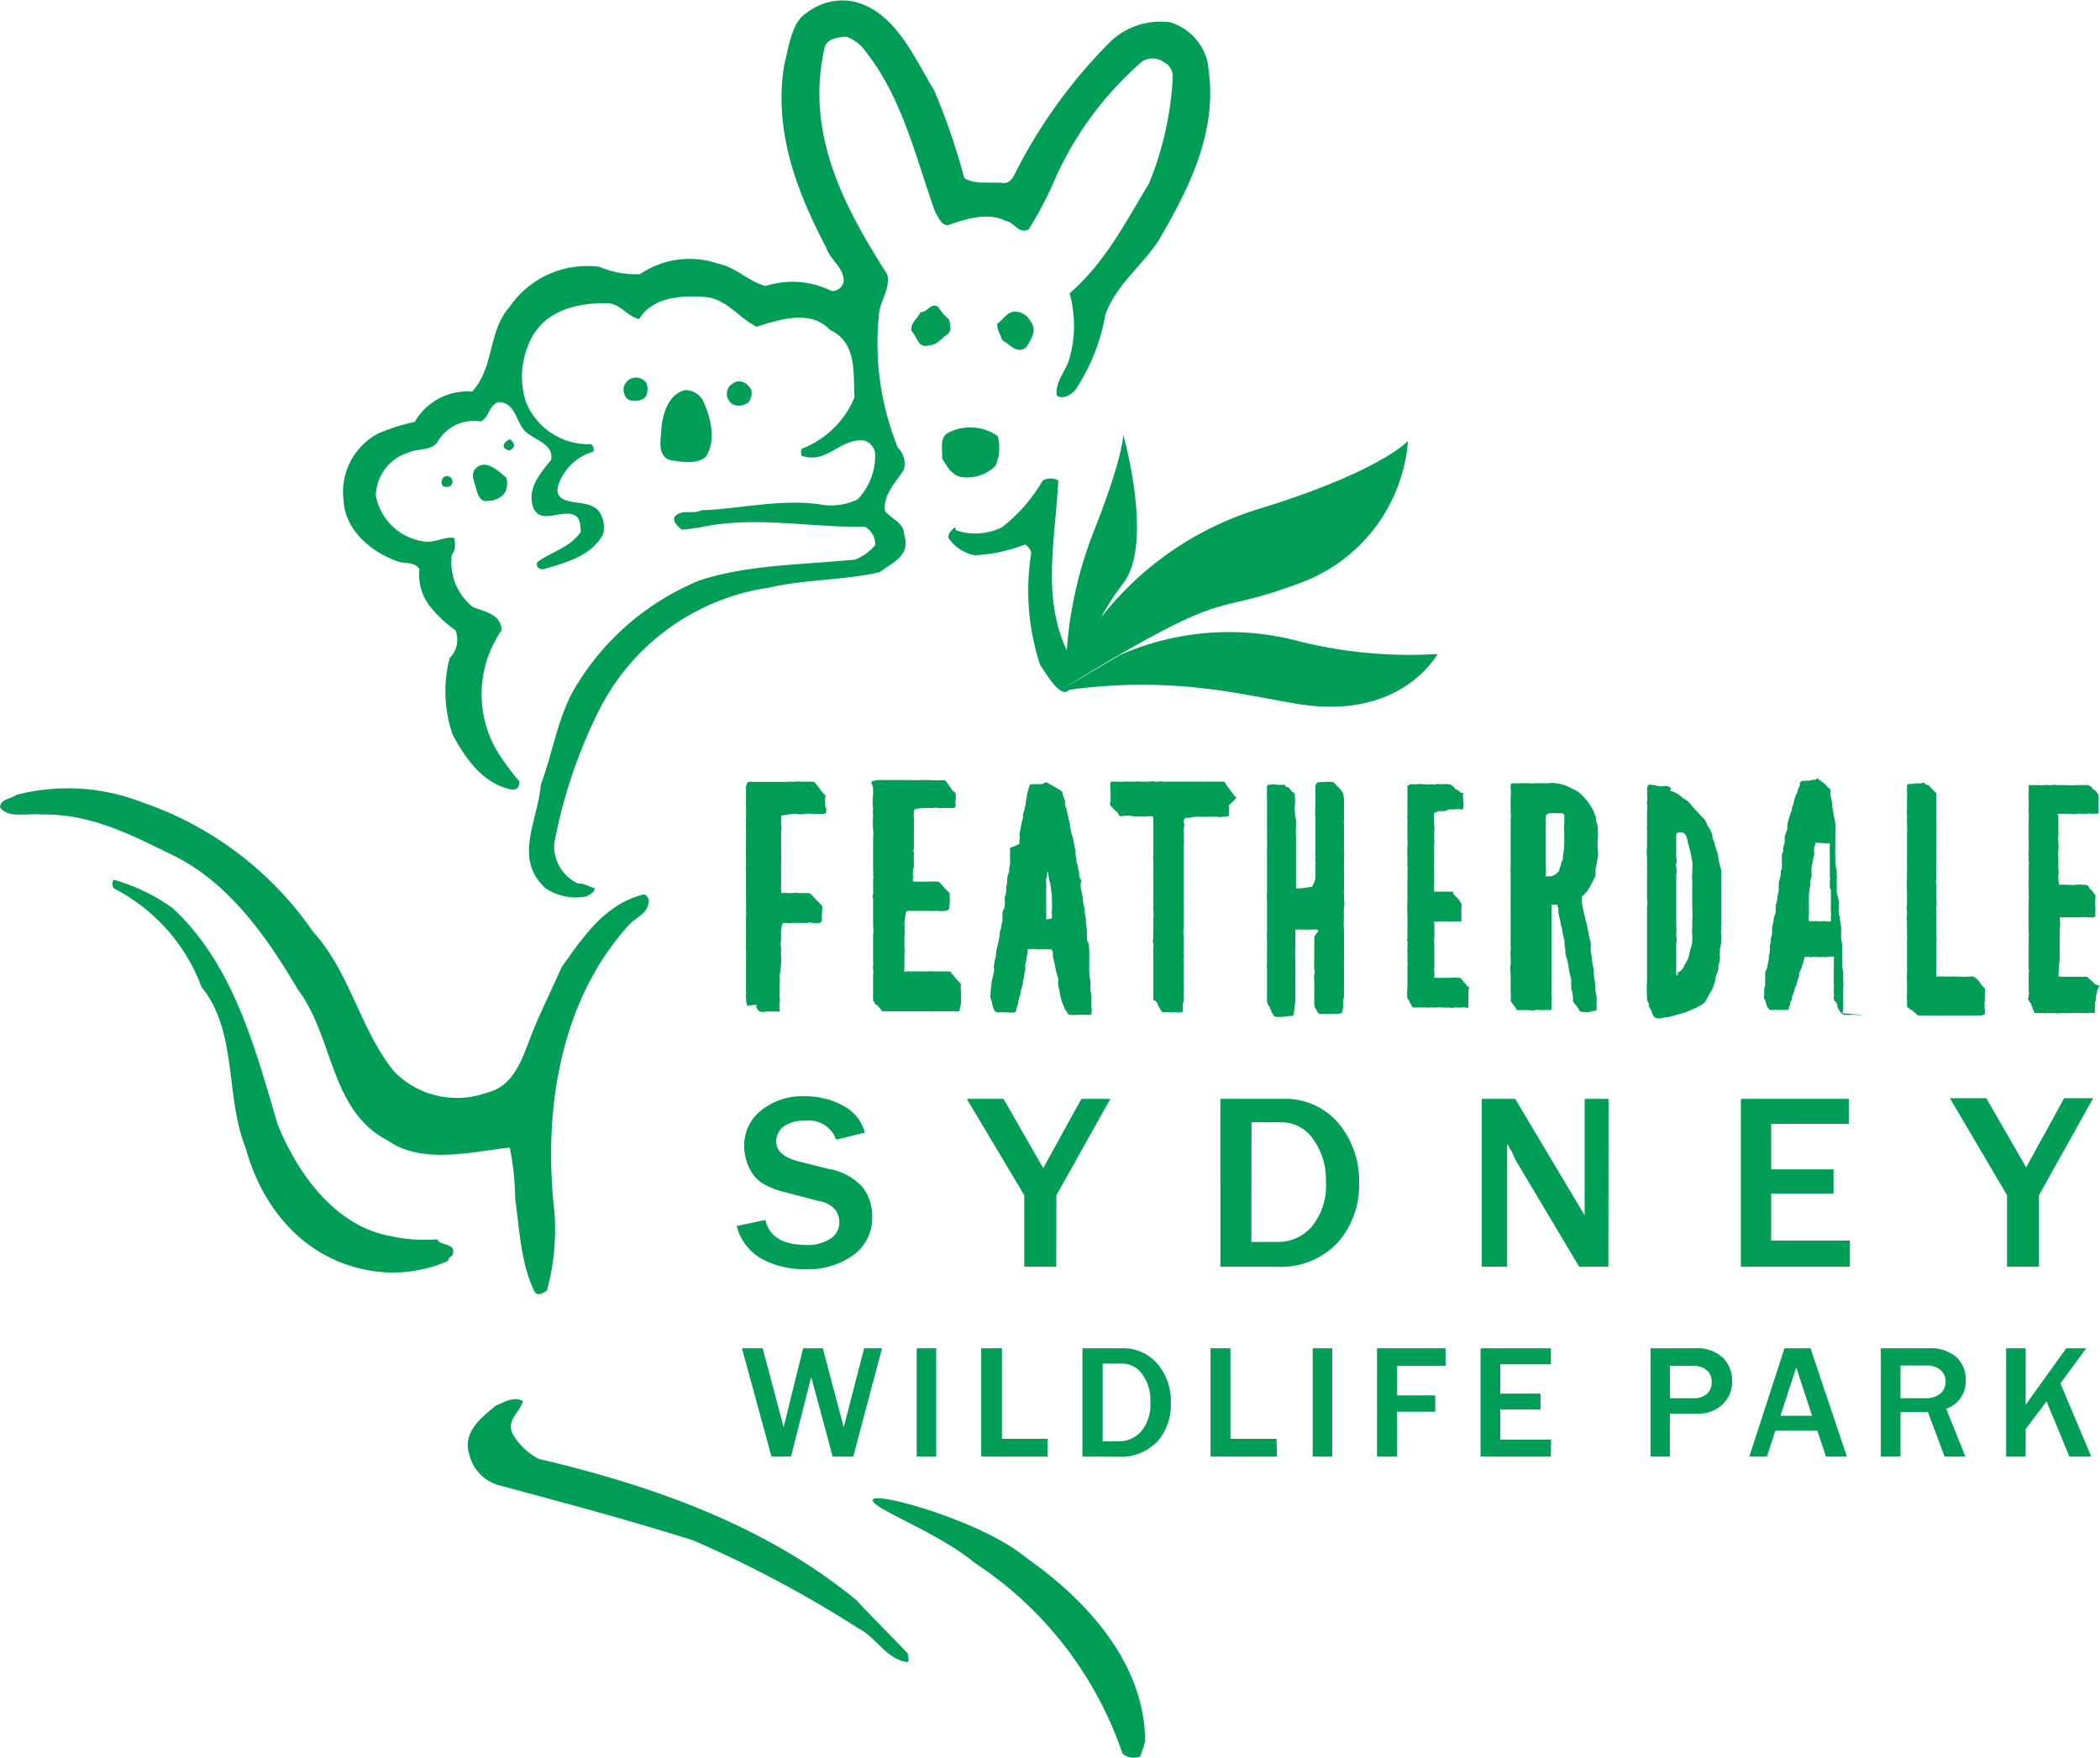 <svg id="f2ebac72-ca76-4a63-b639-7befb7621b90" data-name="Layer 1" xmlns="http://www.w3.org/2000/svg" viewBox="0 0 119.47 100"><path d="M59.08,89.13c-.68-.47-1.28-1-2-1.39-2.73-1.6-7.51-2.91-7.43-2.38s3.6,1.75,5.82,3.57a21.1,21.1,0,0,1,8.39,10.84,1,1,0,0,0,1,.17,7.56,7.56,0,0,0,.29-.88C65.11,94.86,62.21,91.51,59.08,89.13ZM48.73,91.05C43.61,86.82,37.16,84.53,30.64,83a3.82,3.82,0,0,1-1.49-1.44c-.34-.81.42-1.17.6-1.85-.55-.29-1.07.08-1.54.26-.78.65-1.93,1.49-1.51,2.79a2.39,2.39,0,0,0,1.64,1.73c3.71,1,7.47,2,11.1,3.15a66.33,66.33,0,0,1,9.39,5c1.07.55,1.59,1.78,2.82,1.93.08-.15,0-.34,0-.49C50.76,93.14,49.61,92,48.73,91.05Zm56.34-8.18h-1.19l-.49-1.47H101l-.48,1.47h-1l2-6.16H103ZM95,82.87h-1.1V76.71h2.52a2.15,2.15,0,0,1,1.6.54,1.82,1.82,0,0,1,.52,1.29A1.76,1.76,0,0,1,98,79.9a2,2,0,0,1-1.43.53H95Zm-33.42,0V76.71h2.27a2.54,2.54,0,0,1,2,.89,3.25,3.25,0,0,1,.76,2.2A3.19,3.19,0,0,1,65.86,82a2.9,2.9,0,0,1-2.25.88Zm11.07,0H68.87V76.71H70v5.15h2.62Zm-13.06,0H55.82V76.71H57v5.15H59.6Zm19.88,0H78.34V76.71h3.9v1H79.48v1.68h2.17v.93H79.48Zm8.76,0h-4V76.71h4v.91H85.35v1.67h2.29v.9H85.35v1.72h2.89Zm30.74,0h-1.24l-1.3-3.14-1.19,1.58v1.56h-1.11V76.71h1.11v3.23l.31-.45,2-2.78h1.13l-1.46,2ZM52.15,76.71h1.11v6.16H52.15Zm22.53,0h1.11v6.16H74.68Zm-24.5,0-1.64,6.16H47.37l-1.22-4.53L45,82.87H43.89l-1.68-6.16h1.18l1.19,4.49,1.11-4.49h1.12L48,81.2l1.16-4.49Zm61.63,6.16h-1.18l-.95-2.53h-1.56v2.53H107V76.71h2.67a2.29,2.29,0,0,1,1.63.5,1.73,1.73,0,0,1,.53,1.3,1.64,1.64,0,0,1-1.11,1.64ZM62.73,82h.93a1.68,1.68,0,0,0,1.26-.56,2.34,2.34,0,0,0,.52-1.66A2.46,2.46,0,0,0,65,78.21a1.4,1.4,0,0,0-1.19-.63H62.73Zm40.36-1.45-.9-2.75-.9,2.75Zm-8.08-1h1.32a1.09,1.09,0,0,0,.78-.25.87.87,0,0,0,.27-.67.91.91,0,0,0-.25-.65,1.21,1.21,0,0,0-.9-.27H95Zm13.11,0h1.38a1.33,1.33,0,0,0,.89-.26.84.84,0,0,0,.29-.69.82.82,0,0,0-.29-.66,1.21,1.21,0,0,0-.8-.25h-1.47ZM36.65,50.88c-2.22.53-3.48,2.43-4.7,4.15-.52,1.18-1.1,2.35-1.6,3.55-.57,1.41-1,3.19-2.63,3.58a5,5,0,0,1-5.33-1.23c-1.93-2.42-2.47-5.61-4.59-7.93a19.4,19.4,0,0,0-9.73-7.36,11.66,11.66,0,0,0-7.13-.42c-.31.24-.89.21-.94.71.44.65,1.54.33,2.35.41,2.92-.05,5.24,1.23,7.65,2.4,3.08,1.57,5.22,4.62,6.94,7.55C19,59,18.74,63.18,22.08,64.9c1.93,1.36,4.73.63,6.92.39a15.45,15.45,0,0,1,.31,2.92c.26,1.83.32,3.74,1.13,5.33.23.21.46,0,.67-.1a13.05,13.05,0,0,0,.42-4.6c-.65-5.9.44-11.93,4.13-16.08.39-.54,1.25-.73,1.25-1.54A.48.48,0,0,0,36.65,50.88ZM24.87,70.51a8.86,8.86,0,0,1-2.63-.18c-3.19-.55-5.35-3.63-6.45-6.37-1.3-4.41-2.53-9.13-6-12.32a10.92,10.92,0,0,0-3.32-1.59.44.44,0,0,0,0,.49,10.41,10.41,0,0,1,5,5.62c2.06,2.53,1.33,6.26,2.51,9.16.93,3.42,3.31,6.26,6.91,6.94a7.82,7.82,0,0,0,4.6-.52c0-.08.1-.26.23-.29C26.05,70.69,25.08,70.93,24.87,70.51Zm17-.75,1.68-.35c.19.94,1,1.42,2.3,1.42a2.3,2.3,0,0,0,1.41-.37,1.07,1.07,0,0,0,.49-.9,1.25,1.25,0,0,0-.22-.72,1.59,1.59,0,0,0-1-.52l-1.82-.48a4.63,4.63,0,0,1-1.39-.55,2.09,2.09,0,0,1-.71-.88,2.78,2.78,0,0,1-.27-1.21,2.49,2.49,0,0,1,1-2.05,3.69,3.69,0,0,1,2.43-.78,4.45,4.45,0,0,1,2.2.54,2.42,2.42,0,0,1,1.23,1.53l-1.63.4a1.65,1.65,0,0,0-1.76-1.08,2,2,0,0,0-1.23.33,1.06,1.06,0,0,0-.42.86q0,.81,1.32,1.14l1.63.41a3.3,3.3,0,0,1,2,1.09,2.74,2.74,0,0,1,.51,1.6,2.6,2.6,0,0,1-1.06,2.21,4.4,4.4,0,0,1-2.75.81,5.08,5.08,0,0,1-2.48-.59,3,3,0,0,1-1.42-1.86Zm63.37,2.31h-6.2V62.52h6.14v1.42h-4.42v2.59h3.55v1.38h-3.55v2.67h4.48Zm-13.74,0H89.84L86.22,66,86,65.51c-.06-.09-.15-.24-.26-.44v7H84.3V62.52h1.9l3.35,5.62.6,1V62.52h1.36Zm24.5,0h-1.82V68l-3.25-5.52H113l2.27,3.94,2.16-3.94h1.65L116,68Zm-55.91,0H58.27V68L55,62.52h2.09l2.26,3.94,2.17-3.94h1.65L60.1,68Zm9.34,0V62.52H73a3.94,3.94,0,0,1,3.14,1.38,5.1,5.1,0,0,1,1.18,3.41,4.92,4.92,0,0,1-1.22,3.39,4.42,4.42,0,0,1-3.48,1.37Zm1.76-1.41h1.44a2.58,2.58,0,0,0,2-.87,3.69,3.69,0,0,0,.8-2.58,3.88,3.88,0,0,0-.7-2.36,2.19,2.19,0,0,0-1.86-1H71.2ZM94,57.64a1.62,1.62,0,0,0-.19-.37.15.15,0,0,1,0-.1s0-.05,0-.07a.51.51,0,0,1-.11-.37,6.61,6.61,0,0,1,0-.89V55c0-.27,0-.55,0-.81v-.81c0-.48,0-1,0-1.46v-.33a.93.93,0,0,0,0-.41V51c0-.44,0-.87,0-1.31a.82.82,0,0,0,0-.21.49.49,0,0,1,0-.12c0-.21,0-.41,0-.61a2.47,2.47,0,0,1,0-.61v-.06c0-.07,0-.15,0-.24s0-.24,0-.37a.62.62,0,0,0,0-.2,2.06,2.06,0,0,1,0-.35c0-.28,0-.58,0-.85a1.15,1.15,0,0,0,0-.37.06.06,0,0,1,0-.08,1.46,1.46,0,0,0,0-.42,1.23,1.23,0,0,0,0-.26v-.09a.55.55,0,0,1,.09-.19c.06-.05.13,0,.21,0a1.3,1.3,0,0,1,.33.07.86.86,0,0,0,.24,0,.8.8,0,0,1,.26,0c.07,0,.16.06.24.1A.81.81,0,0,1,95,45s0,0,.07,0a1.61,1.61,0,0,1,.52.27,1,1,0,0,0,.28.21,1.23,1.23,0,0,1,.37.35c.09.13.22.24.33.37a4.89,4.89,0,0,0,.39.4.54.54,0,0,1,.07.13c.06.1.09.21.15.3a1.65,1.65,0,0,1,.24.5,1,1,0,0,1,0,.16,1.11,1.11,0,0,1,.15.43,1.87,1.87,0,0,1,.07.22,1.89,1.89,0,0,1,.13.57,4.12,4.12,0,0,0,.15.58c0,.05,0,.13,0,.2s0,.09,0,.15,0,.13,0,.18a.5.5,0,0,0,0,.17c0,.09,0,.18,0,.29a.36.36,0,0,1,0,.15c0,.09,0,.21,0,.3a.62.62,0,0,1,0,.2v1.31c0,.08,0,.15,0,.24a.15.15,0,0,0,0,.13v.06a.79.79,0,0,0,0,.31,1.74,1.74,0,0,1,0,.39v0c0,.15-.06.32-.08.47a.86.86,0,0,1,0,.22.34.34,0,0,0,0,.09,1.45,1.45,0,0,1,0,.3,1.53,1.53,0,0,1-.08.26,1,1,0,0,0,0,.18c0,.18-.13.37-.17.55,0,0,0,.06,0,.08a2.09,2.09,0,0,1-.18.55.45.45,0,0,1-.11.19A5.58,5.58,0,0,1,97,57a.93.93,0,0,1-.32.24,6.22,6.22,0,0,1-.64.29,2.72,2.72,0,0,1-.37.13l-.8.22-.07,0a1.65,1.65,0,0,0-.32.06.49.49,0,0,1-.37-.08.59.59,0,0,1-.13-.25ZM59.46,44.52a.32.32,0,0,1,.22.07l.56.32a.7.7,0,0,1,.2.16c0,.17.11.34.15.52a.64.64,0,0,0,0,.09.88.88,0,0,0,.07.32q.09.33.15.66a2.17,2.17,0,0,1,.07.35,4.69,4.69,0,0,0,.17.72.06.06,0,0,1,0,0,5.84,5.84,0,0,0,.13.63.2.2,0,0,1,0,.11,3.32,3.32,0,0,0,.06.44c0,.09,0,.21.07.32a2.83,2.83,0,0,0,.08.4c0,.13,0,.28.09.41s0,.13,0,.18a2.68,2.68,0,0,0,0,.3,1.27,1.27,0,0,1,.06.28,1.8,1.8,0,0,1,.07.38c0,.19.06.36.09.52s0,.06,0,.09a4,4,0,0,0,.08.5.74.74,0,0,0,0,.19c0,.18.06.35.06.53a2.4,2.4,0,0,0,0,.28c0,.11,0,.22.06.33s.06.35.07.52,0,.19,0,.28,0,.15,0,.24v0c0,.09,0,.18,0,.29a1.33,1.33,0,0,0,0,.28.3.3,0,0,1,0,.13,1.45,1.45,0,0,0,.06.41v0c0,.2,0,.37,0,.56v0a1.78,1.78,0,0,1,.06.56.27.27,0,0,0,0,.13v.31a.54.54,0,0,1,0,.31c0,.06,0,.08-.09.1h-.26a1.38,1.38,0,0,0-.35,0h-.08a3.53,3.53,0,0,1-.46,0,.27.27,0,0,1-.13-.11s-.07-.13-.11-.18a.44.44,0,0,1-.06-.1.31.31,0,0,0-.07-.18c-.05-.13-.09-.26-.13-.39a2.66,2.66,0,0,1-.07-.39,2.57,2.57,0,0,1-.08-.38.44.44,0,0,1,0-.15.54.54,0,0,0,0-.2,4.93,4.93,0,0,1-.18-.71,4.7,4.7,0,0,0-.12-.51,1.08,1.08,0,0,1,0-.19.49.49,0,0,0-.08-.24.06.06,0,0,0,0,0h-.54a.1.1,0,0,0-.07,0,.75.75,0,0,1-.21,0,1.91,1.91,0,0,0-.53,0h0a.09.09,0,0,0,0,.08.08.08,0,0,0,0,.07c0,.11-.08.24-.06.35a3.35,3.35,0,0,1-.09.37.12.12,0,0,1,0,.08.74.74,0,0,1,0,.26,2.14,2.14,0,0,0-.06.35l-.06.27c0,.15-.07.32-.11.47s0,.2-.07.31a3,3,0,0,1-.09.35c0,.17-.08.31-.11.46a.34.34,0,0,1-.08.17.06.06,0,0,1,0,0,4.17,4.17,0,0,1-.5,0,4.21,4.21,0,0,0-.5,0,.2.2,0,0,1-.17-.13,1.41,1.41,0,0,1-.14-.44c0-.09-.06-.17-.08-.26a.19.19,0,0,1,0-.15s0-.07,0-.11a5.14,5.14,0,0,1,.06-.55c0-.13.05-.26.07-.39a1.94,1.94,0,0,0,.07-.33.32.32,0,0,0,0-.13.3.3,0,0,1,0-.19v0a2.6,2.6,0,0,1,.11-.51v-.08a2.09,2.09,0,0,1,.09-.51,2.39,2.39,0,0,0,.09-.45c.06-.16,0-.33.1-.5a2,2,0,0,1,.09-.46v-.05c0-.11,0-.21,0-.32s0-.2.07-.31.07-.3.07-.44a.86.86,0,0,1,0-.28.84.84,0,0,0,.07-.26,1.17,1.17,0,0,0,0-.26,1.19,1.19,0,0,0,.06-.37.92.92,0,0,0,0-.09c0-.15.06-.3.11-.44v-.06c0-.17.06-.33.06-.5a.33.33,0,0,1,0-.13s0,0,0,0a1.44,1.44,0,0,1,0-.41,1,1,0,0,1,0-.26A2.47,2.47,0,0,0,58,48a1.29,1.29,0,0,1,0-.25,1.4,1.4,0,0,0,0-.34,2.87,2.87,0,0,0,.08-.38,3.4,3.4,0,0,1,.07-.34l.06-.2a1.66,1.66,0,0,1,0-.22,1.19,1.19,0,0,0,.08-.22.68.68,0,0,1,.07-.28,1,1,0,0,1,0-.13,1.19,1.19,0,0,1,.05-.26c0-.22.1-.44.15-.66a.26.26,0,0,1,.07-.1l.1,0a5,5,0,0,1,.55,0ZM106,57.75s0,0-.07,0a.18.18,0,0,1-.11,0h-.15a1.46,1.46,0,0,0-.42,0,1.27,1.27,0,0,0-.28,0,.41.41,0,0,1-.24-.13.74.74,0,0,1-.13-.21.23.23,0,0,1-.06-.09.56.56,0,0,1,0-.07.51.51,0,0,0-.15-.3.22.22,0,0,1-.06-.07.19.19,0,0,1,0-.13V56.8a.79.79,0,0,1,0-.13.12.12,0,0,0,0-.12,2.42,2.42,0,0,1,0-.37s0-.06,0-.08,0-.11,0-.16v0a.56.56,0,0,1,0-.22,1.86,1.86,0,0,1,0-.34,2.36,2.36,0,0,1,0-.38s0,0,0-.06a.83.83,0,0,1,0-.22v-.17a.14.14,0,0,0,0-.11.28.28,0,0,0-.22,0,.28.28,0,0,0-.13,0h0a.3.3,0,0,1-.22,0h-.06a.92.92,0,0,1-.33,0,.79.79,0,0,1-.2,0,.57.57,0,0,1-.26,0l-.13,0a.3.3,0,0,1-.11,0s0,0,0,0-.06.21-.08.3a.44.44,0,0,1-.07.19c0,.14-.11.29-.17.44a1,1,0,0,1,0,.16.49.49,0,0,1-.06.17,1.42,1.42,0,0,1-.07.22.31.31,0,0,1-.06.19.93.93,0,0,0-.07.2,3.66,3.66,0,0,1-.15.43c0,.09,0,.18-.09.27a.07.07,0,0,1,0,.06c0,.05,0,.13-.07.2a.23.23,0,0,0,0,.11.19.19,0,0,1-.07.08h-.61a.68.68,0,0,0-.21,0,.75.75,0,0,1-.2,0,.56.56,0,0,1-.19-.28.48.48,0,0,0-.07-.2s0,0,0-.07a.14.14,0,0,0-.07-.08.5.5,0,0,1,0-.18,1.33,1.33,0,0,0,0-.28,1.7,1.7,0,0,1,.06-.31c0-.11,0-.22,0-.33a.93.93,0,0,0,0-.25c0-.09,0-.2.06-.29s.09-.35.13-.54,0-.29.07-.42a.34.34,0,0,0,0-.13.71.71,0,0,0,0-.26l.06-.24s0,0,0-.06a.06.06,0,0,1,0,0,1.34,1.34,0,0,1,.07-.39,1.24,1.24,0,0,0,0-.31v-.06a3.11,3.11,0,0,0,.1-.46c0-.15.07-.28.11-.42s0-.06,0-.08a.39.39,0,0,1,0-.13.11.11,0,0,0,0-.11v-.07a3.37,3.37,0,0,0,.09-.34.3.3,0,0,0,0-.14,2,2,0,0,0,.08-.37,1.92,1.92,0,0,0,0-.22.93.93,0,0,0,0-.23h0c.06-.13.06-.26.11-.39a.53.53,0,0,0,0-.17,1.09,1.09,0,0,1,.07-.24s0-.09,0-.13a.68.68,0,0,0,0-.2c0-.11,0-.2,0-.32s0-.2.07-.29a.42.42,0,0,0,0-.15c0-.15.07-.28.09-.42a3.06,3.06,0,0,0,0-.32,4.11,4.11,0,0,0,.15-.42c0-.06,0-.11,0-.17a2.5,2.5,0,0,1,.17-.65c0-.09.07-.18.09-.27a.35.35,0,0,0,0-.13s0,0,0,0a.76.76,0,0,0,.11-.33,2.65,2.65,0,0,1,.12-.37,1.56,1.56,0,0,0,.11-.26c0-.09.07-.18.11-.28s0-.09,0-.13a.19.19,0,0,1,.21-.14l.11,0a.14.14,0,0,1,.15,0l.27-.06c.08,0,.15,0,.24-.07s.06,0,.09.06.06,0,.06,0,.09.11.17.15l.11.07.11.13a1.3,1.3,0,0,0,.22.19s0,.05,0,.11a2.24,2.24,0,0,0,0,.24,2.93,2.93,0,0,1,.11.53s0,.1,0,.13a4.71,4.71,0,0,1,.08.5v0a2.46,2.46,0,0,1,.09.44,1.16,1.16,0,0,1,0,.37c0,.1,0,.19,0,.28a.22.22,0,0,1,0,.11c0,.06,0,.13,0,.19s0,0,0,0,0,.32,0,.46a2,2,0,0,0,0,.34.06.06,0,0,0,0,.05c0,.09,0,.21,0,.32a.34.34,0,0,1,0,.14,2.7,2.7,0,0,0,.08.39s0,.09,0,.15a.57.57,0,0,0,0,.13,1.27,1.27,0,0,1,0,.26.23.23,0,0,0,0,.11.71.71,0,0,1,0,.2v.06a.48.48,0,0,1,0,.18s0,.06,0,.09c0,.19.08.37.11.56s0,.17,0,.24a.42.42,0,0,1,0,.22s0,0,0,.07,0,.26.06.37,0,.08,0,.11.06.32.08.49,0,.11,0,.16,0,.32,0,.46l.06.39a.64.64,0,0,0,0,.07c0,.12,0,.23,0,.36s0,.11,0,.16a.55.55,0,0,0,0,.19s0,.13,0,.2a.83.83,0,0,1,0,.22,1.91,1.91,0,0,0,.06.33v.23c0,.11,0,.22,0,.33a.65.65,0,0,1,0,.28v0c0,.09,0,.19,0,.26s0,.41,0,.61a1,1,0,0,1,0,.18v.41l-.1.06Zm13.31-1.41v.06l-.06.22c0,.13,0,.26-.07.39a.18.18,0,0,1,0,.16,1.27,1.27,0,0,1,0,.28.62.62,0,0,0,0,.19l-.09,0a1,1,0,0,0-.35,0,.09.09,0,0,1-.1,0,1,1,0,0,0-.24,0,.2.2,0,0,1-.11,0,.63.63,0,0,0-.27,0l-.32,0-.15,0h-.09a.27.27,0,0,1-.13,0h-.13a.71.71,0,0,1-.29,0h-.17s-.09,0-.15,0,0,0,0,0a.33.33,0,0,0-.15,0,.25.25,0,0,1-.17,0s-.09,0-.14,0l-.35,0s-.06,0-.06-.07a1.33,1.33,0,0,1-.11-.3.45.45,0,0,1-.07-.18.43.43,0,0,1-.13-.19.13.13,0,0,1,0-.18.41.41,0,0,1,0-.09.36.36,0,0,0,0-.23,2.28,2.28,0,0,0,0-.37v0s0-.06,0-.08v-.24s0-.07,0-.13a.24.24,0,0,0,0-.13V55.4a.72.72,0,0,0,0-.3V53.85a.39.39,0,0,0,0-.15v-.17a.39.39,0,0,0,0-.14v-.15a.19.19,0,0,0,0-.15.74.74,0,0,1,0-.17s0-.05,0-.11a2.36,2.36,0,0,1,0-.29,5.61,5.61,0,0,1,0-.58,2.41,2.41,0,0,1,0-.38.82.82,0,0,0,0-.21v-.22a.22.22,0,0,0,0-.16.18.18,0,0,1,0-.1,1.1,1.1,0,0,0,0-.24.44.44,0,0,1,0-.16s0-.1,0-.13,0-.09,0-.15V50a.41.41,0,0,0,0-.15,1.92,1.92,0,0,0,0-.24v-.37a.62.62,0,0,0,0-.27.4.4,0,0,1,0-.11c0-.06,0-.11,0-.15a1.82,1.82,0,0,1,0-.33.93.93,0,0,0,0-.24v-.5c0-.06,0-.13,0-.19s0-.29,0-.44,0-.3,0-.44V46.5a.25.25,0,0,0,0-.17,1.33,1.33,0,0,1,0-.2s0,0,0,0,0-.11,0-.19,0-.12,0-.2a.49.49,0,0,0,0-.2c0-.13,0-.26,0-.39s0-.22,0-.33a.36.36,0,0,0,0-.15.53.53,0,0,1,.17,0l0,0H116a1.52,1.52,0,0,0,.29,0,1.13,1.13,0,0,1,.26,0,.51.51,0,0,0,.17,0,.75.75,0,0,1,.33,0h0c.09,0,.2,0,.29,0h.06s0,0,.05,0h.19a1.79,1.79,0,0,0,.46,0,.12.12,0,0,1,.08,0l.4,0,.15,0a.19.19,0,0,1,.09,0,1.91,1.91,0,0,1,.21.15s0,.09.11.11a.81.81,0,0,1,.25.33.4.4,0,0,0,0,.11.32.32,0,0,1,0,.13v.74l-.07.06a1.46,1.46,0,0,0-.3,0,.11.11,0,0,1-.07,0,.31.31,0,0,0-.19,0h-.24a1.86,1.86,0,0,0-.33,0,1.83,1.83,0,0,1-.4,0l-.32,0h0c-.07,0-.14,0-.22,0h-.07s0,0-.08,0,0,.11,0,.16,0,.24,0,.35V47s0,.11,0,.16a3.77,3.77,0,0,1,0,.48.45.45,0,0,0,0,.23.2.2,0,0,1,0,.11,1.2,1.2,0,0,1,0,.38s0,0,0,.08a2,2,0,0,0,0,.35v0c0,.22,0,.42,0,.64a1.28,1.28,0,0,1,0,.39,1.49,1.49,0,0,0,.06.52l.13,0h0a.25.25,0,0,1,.17,0h.33a.45.45,0,0,0,.23,0h0a.78.78,0,0,1,.22,0,.48.48,0,0,1,.24,0,.61.61,0,0,0,.19,0,.25.25,0,0,1,.18.15c0,.06.1.11.15.17s.13.18.2.27,0,.06,0,.1,0,0,0,.07,0,.3,0,.42a1.74,1.74,0,0,1,0,.39v.21a.16.16,0,0,1-.2.07h-.12s0,0,0,0a4.51,4.51,0,0,0-.52,0c-.15,0-.29,0-.46,0l-.08,0-.4,0h-.09c-.06,0-.1,0-.15,0v.15a1.29,1.29,0,0,1,0,.48v.22a.9.9,0,0,1,0,.23c0,.09,0,.18,0,.27a2.56,2.56,0,0,0,0,.39,3.93,3.93,0,0,0,0,.48.12.12,0,0,1,0,.08v.07a.06.06,0,0,1,0,0,5,5,0,0,0-.06.77.93.93,0,0,0,0,.24l0,0a.68.68,0,0,1,.2,0l.2,0h1.11c.08,0,.15,0,.19.09a2.61,2.61,0,0,1,.31.28l.11.09c.09,0,.13,0,.19.09ZM108.78,44.57h.38a.34.34,0,0,0,.26-.06l.11.09s.06.06.11.06a.19.19,0,0,1,.11.05.81.81,0,0,1,.13.15s.06.06.1.08a.41.41,0,0,0,.12.14c.06,0,.08.06.06.11a1.1,1.1,0,0,0,0,.26,1.13,1.13,0,0,0,0,.26v.13c0,.09,0,.18,0,.28s0,.09,0,.15v.05a.39.39,0,0,0,0,.15v.77c0,.08,0,.13,0,.21s0,.05,0,.07v.59a.68.68,0,0,1,0,.19.43.43,0,0,0,0,.16.74.74,0,0,1,0,.21,1.13,1.13,0,0,1,0,.26,1,1,0,0,0,0,.35s0,.09,0,.13,0,.09,0,.12v.54a.38.38,0,0,0,0,.26.25.25,0,0,1,0,.17s0,0,0,.07a.68.68,0,0,0,0,.2c0,.06,0,.13,0,.19a1.23,1.23,0,0,1,0,.27.57.57,0,0,1,0,.26.66.66,0,0,0,0,.28s0,0,0,.06a1,1,0,0,0,0,.35s0,.11,0,.18,0,.11,0,.17,0,0,0,0v.24a2.8,2.8,0,0,1,0,.41v.07a.07.07,0,0,0,0,.06.71.71,0,0,1,0,.29.6.6,0,0,1,0,.19.22.22,0,0,1,0,.11v0c0,.07,0,.15,0,.22v.17s0,.11,0,.14v.19a2.17,2.17,0,0,1,0,.37v.05a1.46,1.46,0,0,0,0,.21,1.21,1.21,0,0,0,0,.2s0,0,0,0,0,.07,0,.11a.22.22,0,0,0,.1,0,3.31,3.31,0,0,1,.44,0,.67.67,0,0,0,.2,0h.5a2.64,2.64,0,0,0,.56,0h0c.06,0,.11,0,.17,0a.38.38,0,0,1,.15,0l.18.13a1.14,1.14,0,0,1,.15.17,1.61,1.61,0,0,0,.31.38.55.55,0,0,1,0,.19,1,1,0,0,0,0,.18,1.45,1.45,0,0,0,0,.3,1.8,1.8,0,0,0,0,.57c0,.06,0,.13,0,.19s-.15.07-.2.11a2.87,2.87,0,0,0-.39,0s0,0-.09,0-.06,0-.08,0-.11,0-.18,0a.6.6,0,0,0-.19,0h-.18l-.07,0c-.08,0-.13,0-.21,0l-.18,0h-.19l-.11,0h0c-.13,0-.28,0-.43,0a.52.52,0,0,1-.17,0h0l-.22,0s0,0,0,0-.09,0-.15,0h-.18a.74.74,0,0,0-.21,0h-.16l-.1,0-.11,0-.18-.16-.19-.17s0,0,0,0l-.06,0s-.09-.09-.15-.13a.13.13,0,0,1-.05-.15v-.11a.55.55,0,0,0,0-.19,2.11,2.11,0,0,1,0-.36.87.87,0,0,0,0-.1v-.42s0-.06,0-.09v-.06a2.55,2.55,0,0,1,0-.39s0,0,0-.09v-.09a1,1,0,0,0,0-.24V54a.9.9,0,0,0,0-.23v-.2a.49.49,0,0,0,0-.2s0,0,0-.08,0-.31,0-.48v-.29s0-.06,0-.08a1.48,1.48,0,0,1,0-.42.74.74,0,0,0,0-.15,1.28,1.28,0,0,1,0-.39s0-.13,0-.18,0-.11,0-.17v-.29c0-.08,0-.15,0-.22v0a2.12,2.12,0,0,1,0-.5.25.25,0,0,1,0-.13s0,0,0-.06v-.39s0-.05,0-.09a.82.82,0,0,0,0-.22,1.62,1.62,0,0,1,0-.22s0-.07,0-.09,0-.15,0-.22,0-.08,0-.13,0-.06,0-.1v0a.41.41,0,0,0,0-.15v-1a.67.67,0,0,0,0-.28.82.82,0,0,0,0-.22.82.82,0,0,1,0-.22.81.81,0,0,0,0-.22,1.72,1.72,0,0,1,0-.32c0-.05,0-.13,0-.2v-.54a.34.34,0,0,0,0-.2.08.08,0,0,1,0-.07v-.34a.12.12,0,0,1,.13-.11h.17s.09,0,.16,0ZM74.83,50v-.56a.22.22,0,0,1,0-.11,1.29,1.29,0,0,0,0-.39.44.44,0,0,1,0-.16.28.28,0,0,0,0-.13.06.06,0,0,1,0-.08c0-.16,0-.31,0-.48V46.77c0-.05,0-.11,0-.16a.27.27,0,0,0,0-.13,1.15,1.15,0,0,1,0-.37,2.09,2.09,0,0,1,0-.35.23.23,0,0,0,0-.11c0-.25,0-.47,0-.71V44.7a.31.31,0,0,1,.19-.2h.11a.34.34,0,0,1,.15,0,1.59,1.59,0,0,1,.53,0l.06,0a1.53,1.53,0,0,0,.13.15.8.8,0,0,0,.13.13,1.1,1.1,0,0,1,.27.35l.06.3v.13c0,.33,0,.64,0,1a1.46,1.46,0,0,0,0,.31v.13c0,.4,0,.81,0,1.2v.18a.25.25,0,0,0,0,.12.81.81,0,0,1,0,.31c0,.28,0,.57,0,.85a.22.22,0,0,0,0,.11,4.19,4.19,0,0,1,0,.5v.37a1.37,1.37,0,0,0,0,.28,1.23,1.23,0,0,1,0,.27,1,1,0,0,1,0,.43v0a3.44,3.44,0,0,0,0,.54.22.22,0,0,0,0,.16,2,2,0,0,0,0,.54v.92a2.8,2.8,0,0,1,0,.41c0,.07,0,.17,0,.24a.76.76,0,0,1,0,.3.3.3,0,0,0,0,.14c0,.32,0,.65,0,1a1.42,1.42,0,0,1,0,.35.78.78,0,0,0,0,.22c0,.09,0,.18,0,.27l-.05.23c0,.07,0,.14,0,.22a1.31,1.31,0,0,1-.08.48s0,0,0,0a.93.93,0,0,1-.24.05c-.08,0-.15,0-.24,0s-.13,0-.21,0-.27,0-.42,0-.24,0-.33-.24a.6.6,0,0,1-.12-.3,3,3,0,0,1,0-.3v-1.1a.8.8,0,0,1,0-.3.62.62,0,0,0,0-.33,2.82,2.82,0,0,1,0-.41V53.55a2,2,0,0,0,0-.24A1,1,0,0,1,75,53c0-.06,0-.07-.07-.11a.27.27,0,0,0-.13,0l-.32,0c-.22,0-.42,0-.64,0l-.08,0s-.07,0-.07.07v.13c0,.3,0,.59,0,.87,0,0,0,0,0,.05a5.09,5.09,0,0,0,0,.54c0,.19,0,.37,0,.55a.47.47,0,0,1,0,.17v.13a.25.25,0,0,1,0,.13c0,.26,0,.52,0,.78a1.8,1.8,0,0,1,0,.31c0,.07,0,.15,0,.24a5.41,5.41,0,0,1-.11.89s0,.05-.08.05c-.24,0-.48.06-.73.06s-.28,0-.39-.22a1.6,1.6,0,0,1-.13-.3s0-.06-.06-.09a.63.63,0,0,1-.11-.35c0-.39,0-.8,0-1.19V55.1a1,1,0,0,1,0-.25,1.37,1.37,0,0,0,0-.28c0-.41,0-.83,0-1.24a.9.9,0,0,1,0-.24.5.5,0,0,0,0-.17V51.21a2.86,2.86,0,0,1,0-.43c0-.11,0-.22,0-.31V48.79c0-.11,0-.23,0-.35s0-.06,0-.1,0-.05,0-.07a3.38,3.38,0,0,0,0-.54s0-.13,0-.18,0-.13,0-.19a1.06,1.06,0,0,0,0-.25V45.77a2.2,2.2,0,0,0,0-.36,2.82,2.82,0,0,1,0-.41c0-.08,0-.17,0-.26a.12.12,0,0,1,.09-.09s.08,0,.1,0a.62.62,0,0,1,.38,0,.2.2,0,0,0,.11,0H73s.08,0,.1,0a.57.57,0,0,0,.07.13l.07,0a.45.45,0,0,1,.21.2.27.27,0,0,0,.13.1.23.23,0,0,1,.09.18s0,.08,0,.09a2.48,2.48,0,0,1,0,.47,1,1,0,0,0,0,.37v0a1.61,1.61,0,0,0,.06.44c0,.15,0,.3,0,.45a2.85,2.85,0,0,0,0,.5v.09c0,.28,0,.57,0,.87s0,.63,0,.94v.55a.12.12,0,0,1,0,.08c0,.11,0,.2,0,.31s0,.15.12.13a5.89,5.89,0,0,0,.8-.11A1.76,1.76,0,0,0,74.83,50Zm-4.91-4.22a.5.5,0,0,0,0,.17s0,.11,0,.18a.32.32,0,0,0,0,.19.13.13,0,0,0,0,.09l-.18.06-.09,0h-.13a.38.38,0,0,1-.26,0,.5.5,0,0,0-.17,0l-.18,0H68a1.65,1.65,0,0,0-.32.06h-.22s-.13.08-.11.15a.2.2,0,0,0,0,.11.58.58,0,0,1,0,.32.44.44,0,0,0,0,.16v.39a2.08,2.08,0,0,1,0,.43.55.55,0,0,0,0,.18v1.29c0,.3,0,.58,0,.85,0,.06,0,.1,0,.15a.55.55,0,0,0,0,.19v.46a1,1,0,0,0,0,.24v.24c0,.33,0,.66,0,1v0a2.22,2.22,0,0,0,0,.68c0,.22,0,.42,0,.65,0,0,0,.09,0,.14a.37.37,0,0,0,0,.21.11.11,0,0,1,0,.11,1.28,1.28,0,0,0,0,.39c0,.24,0,.46,0,.7a.45.45,0,0,1,0,.11,1.11,1.11,0,0,0,0,.37,1.28,1.28,0,0,1,0,.26.3.3,0,0,0,0,.14c0,.17,0,.32,0,.48v0a.81.81,0,0,0-.06.43.32.32,0,0,1,0,.13.1.1,0,0,1-.11.11.81.81,0,0,1-.22,0,.33.33,0,0,0-.19,0h-.18a.93.93,0,0,0-.33,0,.22.22,0,0,1-.21-.11,2.24,2.24,0,0,1-.2-.37.29.29,0,0,0-.15-.19s-.07,0-.09-.07V54.11a.9.9,0,0,1,0-.23.28.28,0,0,0,0-.18.56.56,0,0,1,0-.31v-.13c0-.28,0-.56,0-.85v-.06a2.2,2.2,0,0,0,0-.57c0-.37,0-.72,0-1.09v-.06a2.1,2.1,0,0,0,0-.37V49.1a.25.25,0,0,0,0-.13,1.27,1.27,0,0,1,0-.28v-.81c0-.05,0-.09,0-.13s0-.18,0-.26,0-.38,0-.59v-.4s-.05-.06-.07-.06h-.33a.66.66,0,0,1-.34,0h-.07a1.15,1.15,0,0,1-.37,0,1.26,1.26,0,0,0-.61,0,.16.16,0,0,1-.17-.07.19.19,0,0,0-.07-.13c-.15-.13-.26-.26-.41-.41a.18.18,0,0,1,0-.18.8.8,0,0,0,0-.3v0a.62.62,0,0,0,0-.27c0-.08,0-.15,0-.23a1.32,1.32,0,0,1,0-.29s0-.08.09-.09h.3a1.2,1.2,0,0,0,.38,0h.52l.08,0h.09a.53.53,0,0,1,.24,0h.42a.24.24,0,0,0,.13,0,.69.69,0,0,1,.32,0,.11.11,0,0,0,.11,0,.92.92,0,0,1,.33,0,.5.5,0,0,0,.17,0l.62,0h.06c.37,0,.76,0,1.13,0a.86.86,0,0,1,.24,0,.62.62,0,0,0,.18,0c.06,0,.11,0,.17,0,.26,0,.5,0,.76,0h.07a.1.1,0,0,1,.07,0,3.13,3.13,0,0,0,.28.4c.09.15.2.26.28.39a.18.18,0,0,0,.09.08s0,0,.06,0A1.83,1.83,0,0,1,69.92,45.79ZM86.29,57.47a1,1,0,0,0-.2-.3,1.7,1.7,0,0,0-.15-.22s0-.05,0-.09a1.29,1.29,0,0,0,0-.39c0-.16,0-.31,0-.48s0-.42,0-.65a1.05,1.05,0,0,1,0-.44,2.55,2.55,0,0,0,0-.39,3.62,3.62,0,0,1,0-.46.23.23,0,0,0,0-.16.18.18,0,0,1,0-.1v-.9c0-.08,0-.15,0-.22s0-.17,0-.24V51.34a.37.37,0,0,1,0-.13c0-.34,0-.67,0-1v-.54a2.18,2.18,0,0,1,0-.35c0-.31,0-.63,0-1v-1c0-.2,0-.43,0-.63,0,0,0-.09,0-.13v0a1,1,0,0,0,0-.34c0-.2,0-.4,0-.61a1.34,1.34,0,0,1,0-.2,2.64,2.64,0,0,0,0-.57v-.17a.13.13,0,0,1,.09-.11,1.74,1.74,0,0,0,.39,0s.08,0,.11,0h.45a.73.73,0,0,0,.29,0l.32,0h.53a1.29,1.29,0,0,1,.39,0,2.47,2.47,0,0,1,.41.09.48.48,0,0,1,.18.06c.17.07.35.16.52.25a.78.78,0,0,1,.18.11,2.33,2.33,0,0,1,.22.19.79.79,0,0,1,.17.2,1.51,1.51,0,0,1,.32.43,2.57,2.57,0,0,1,.18.33c0,.11.09.2.11.31l0,.17a1.79,1.79,0,0,1,.1.35.68.68,0,0,0,0,.19,2.17,2.17,0,0,1,0,.44,3.86,3.86,0,0,0,0,.68,1.27,1.27,0,0,1,0,.43l-.06.28a2.32,2.32,0,0,1-.07.38.3.3,0,0,0,0,.11c0,.08,0,.15,0,.23s-.17.38-.26.55a1,1,0,0,1-.08.15A1.83,1.83,0,0,1,90,51a1.29,1.29,0,0,0,0,.39.06.06,0,0,1,0,0,7.24,7.24,0,0,0,.18.82c0,.13.06.26.1.38a2.2,2.2,0,0,0,.09.43c0,.2.09.42.13.65,0,.07,0,.14,0,.24a.88.88,0,0,0,0,.2s0,0,0,0a1.86,1.86,0,0,0,.06.34c0,.26.07.5.11.75,0,0,0,.08,0,.12s0,0,0,.09a5.21,5.21,0,0,0,.08.55.25.25,0,0,0,0,.13c0,.06,0,.09,0,.13a3.73,3.73,0,0,0,.08.5.47.47,0,0,1,0,.17,1.26,1.26,0,0,0,0,.27,1,1,0,0,1,0,.24c0,.08,0,.11-.11.11a1.58,1.58,0,0,0-.26.06,1.11,1.11,0,0,1-.37,0H90a.14.14,0,0,1-.16-.1s0,0,0,0a1,1,0,0,0-.19-.28,1.53,1.53,0,0,1-.16-.22s0,0,0-.08a1.42,1.42,0,0,1,0-.22,3.2,3.2,0,0,0-.1-.42,1.92,1.92,0,0,1,0-.22.93.93,0,0,1,0-.23c0-.11-.06-.24-.07-.35a2.84,2.84,0,0,1-.08-.42,3.58,3.58,0,0,0-.09-.45,2,2,0,0,1-.09-.33.48.48,0,0,1,0-.18,3.47,3.47,0,0,1-.06-.45.7.7,0,0,0,0-.14c-.06-.13-.06-.28-.11-.41v-.06a1,1,0,0,0-.08-.33,2.29,2.29,0,0,0-.09-.44,1.22,1.22,0,0,0-.06-.26,2.38,2.38,0,0,1,0-.26l-.06-.2s0-.06,0-.06a1.83,1.83,0,0,1-.33,0s0,.06,0,.08v.81c0,.31,0,.61,0,.9v.24c0,.37,0,.74,0,1.09s0,.43,0,.65v1.13a.63.63,0,0,0,0,.27,1.27,1.27,0,0,1,0,.28,2.66,2.66,0,0,1,0,.28.62.62,0,0,1,0,.18.09.09,0,0,1-.11.1,2.27,2.27,0,0,0-.45,0s-.07,0-.11,0a.61.61,0,0,0-.26,0,.62.62,0,0,1-.33,0l-.09,0Zm-31.61-.85c0,.24,0,.48-.06.72a.39.39,0,0,1-.06.2s0,0-.05,0h-.17a1.28,1.28,0,0,0-.26,0,.27.27,0,0,1-.13,0l-.44,0h-.29a1,1,0,0,1-.24,0c-.36,0-.69,0-1,0l-.59,0h-.68c-.17,0-.32,0-.48,0l-.1-.06c-.05-.11-.14-.17-.2-.28s0,0-.06,0a1,1,0,0,1-.2-.3v-.09c0-.3,0-.61,0-.91v-.44a.69.69,0,0,0,0-.29.74.74,0,0,1,0-.21,1.27,1.27,0,0,0,0-.28V53.2a1.7,1.7,0,0,0,0-.55c0-.17,0-.32,0-.48,0-.34,0-.67,0-1,0-.09-.06-.18,0-.28a1.22,1.22,0,0,0,0-.27.68.68,0,0,0,0-.19s0-.09,0-.15a.43.43,0,0,0,0-.16s0,0,0-.06a.81.81,0,0,0,0-.31,1.71,1.71,0,0,0,0-.32s0,0,0-.07,0-.11,0-.17c0-.33,0-.66,0-1v0c0-.09,0-.19,0-.28a1.22,1.22,0,0,0,0-.27,1.7,1.7,0,0,0,0-.45,5.21,5.21,0,0,1,0-.79,0,0,0,0,0,0-.06.57.57,0,0,1,0-.26s0,0,0-.05a3.67,3.67,0,0,1,0-.81v-.23a.78.78,0,0,0-.09-.42c0-.06,0-.13.07-.13a1.28,1.28,0,0,1,.43-.06h.31a.3.3,0,0,0,.13,0l.07,0h1.13l.13,0a4.53,4.53,0,0,0,.52,0h.48a6.55,6.55,0,0,0,.89,0l0,0,.07.07.12.15.18.26a.37.37,0,0,0,.17.18.21.21,0,0,1,.09.19,1.14,1.14,0,0,1,0,.26.83.83,0,0,0,0,.31c0,.11-.05.17-.16.17h-.32l-.24,0a1.1,1.1,0,0,1-.26,0,.73.73,0,0,0-.29,0h-.08s-.11,0-.16,0l-.17,0a.47.47,0,0,0-.16,0h-.06a2.93,2.93,0,0,0-.41.07.26.26,0,0,0-.07.18,2.11,2.11,0,0,0,0,.36.78.78,0,0,1,0,.29c0,.06,0,.11,0,.19a1.23,1.23,0,0,1,0,.37c0,.07,0,.14,0,.22v.63a.29.29,0,0,0,0,.24.17.17,0,0,1,0,.14,1.1,1.1,0,0,0,0,.26c0,.11,0,.21,0,.32v.07a1.76,1.76,0,0,0-.06.46.41.41,0,0,1,0,.22v.11a.09.09,0,0,0,.06.06l.09,0h.85a.61.61,0,0,1,.24,0H53c.13,0,.27,0,.4,0,.22.21.39.45.61.63v0a3.09,3.09,0,0,1,0,.74v.07a.2.2,0,0,1-.05.15.32.32,0,0,1-.2.07,1,1,0,0,1-.39,0H53.2a.74.74,0,0,1-.26,0l-.2,0a.62.62,0,0,1-.19,0h-.9l-.12.07a.3.3,0,0,1,0,.09,5.39,5.39,0,0,0-.08.56.53.53,0,0,1,0,.13.27.27,0,0,1,0,.13,2.46,2.46,0,0,1,0,.55c0,.2,0,.39,0,.57a1,1,0,0,1,0,.34c0,.16,0,.31,0,.48v.31a.46.46,0,0,0,0,.13.11.11,0,0,0,0,.09.26.26,0,0,0,.17,0,.15.15,0,0,1,.13,0c.06,0,.13,0,.2,0h.8a1.87,1.87,0,0,1,.46,0H54a.11.11,0,0,1,.11.06.1.1,0,0,0,.06.09c.15.19.31.35.48.54,0,0,0,0,0,0a.31.31,0,0,1,0,.19Zm25.48-12a.58.58,0,0,1,.18,0l.28,0a1.29,1.29,0,0,1,.39,0s.09,0,.14,0a.14.14,0,0,0,.13,0s.09,0,.13,0h.11a.25.25,0,0,0,.17,0,.57.57,0,0,1,.26,0s0,0,0,0a.74.74,0,0,1,.21,0,.5.5,0,0,1,.24,0h.09a1.4,1.4,0,0,1,.18.12l.15.17A.61.61,0,0,1,83,45a.33.33,0,0,0,.15.11s0,0,.09,0a.64.64,0,0,1,0,.07.28.28,0,0,0,0,.18c0,.06,0,.11,0,.19a.87.87,0,0,1,0,.4.07.07,0,0,1-.07.1,0,0,0,0,1,0,0s0,0-.08,0a1.18,1.18,0,0,0-.37,0h-.29a.64.64,0,0,1-.33.1H82c-.11,0-.24,0-.35.09l-.06,0a.86.86,0,0,0,0,.16,3.42,3.42,0,0,0,0,.45v.14a.37.37,0,0,1,0,.21.62.62,0,0,1,0,.2c0,.06,0,.11,0,.17a.36.36,0,0,1,0,.15.62.62,0,0,1,0,.27v.7a.32.32,0,0,1,0,.13.32.32,0,0,0,0,.13s0,.08,0,.13a2.54,2.54,0,0,0,0,.39c0,.07,0,.17,0,.24v.26a.82.82,0,0,1,0,.22.82.82,0,0,0,0,.22,1,1,0,0,0,0,.24c0,.06,0,.08.09.08h.33l.22,0,.21,0h.14c.06,0,.1,0,.1.09a.24.24,0,0,0,.07.12,1.57,1.57,0,0,1,.39.49.36.36,0,0,1,0,.21.62.62,0,0,0,0,.2c0,.06,0,.11,0,.17s0,.11,0,.16,0,.08,0,.15a.23.23,0,0,0,0,.11,1.37,1.37,0,0,0-.28,0,.78.78,0,0,0-.22,0c-.06,0-.1,0-.15,0a3.24,3.24,0,0,0-.43,0h-.09l-.11,0a.29.29,0,0,1-.18,0l-.08,0a.18.18,0,0,0,0,.13.67.67,0,0,1,0,.2.81.81,0,0,1,0,.22.13.13,0,0,0,0,.06,1.62,1.62,0,0,1,0,.31.41.41,0,0,0,0,.22.25.25,0,0,0,0,.17s0,.07,0,.09,0,.19,0,.26a.61.61,0,0,0,0,.19v.79a.49.49,0,0,0,0,.24.6.6,0,0,1,0,.19v0s0,.08,0,.13h.07a4.55,4.55,0,0,0,.52,0l.18,0,.19,0a.79.79,0,0,1,.31,0,.12.12,0,0,0,.08,0,.26.26,0,0,1,.22.09c0,.06.07.07.09.13s0,.06.06.07a.85.85,0,0,1,.14.19.16.16,0,0,0,.08,0h0a.31.31,0,0,1,0,.26,1.37,1.37,0,0,0,0,.28v.43a.22.22,0,0,0,0,.16v.08a.23.23,0,0,1-.18,0,.86.86,0,0,0-.22,0,.64.64,0,0,1-.23,0h-.2s0,0,0,0a.33.33,0,0,1-.24,0,2.36,2.36,0,0,1-.38,0,1.88,1.88,0,0,0-.34,0,.36.36,0,0,1-.15,0h-.24a1,1,0,0,1-.24,0,.23.23,0,0,0-.11,0h-.27l-.28,0-.07,0a.2.2,0,0,1-.08-.1s0,0,0,0-.09-.13-.11-.21a.67.67,0,0,0-.13-.2,0,0,0,0,1,0,0,2.09,2.09,0,0,1,0-.57V55.07s0-.08,0-.11v0a.15.15,0,0,0,0-.13V54.7c0-.11,0-.22,0-.33s0-.15,0-.21a.2.2,0,0,1,0-.11,1.62,1.62,0,0,0,0-.31.33.33,0,0,0,0-.17.19.19,0,0,1,0-.18c0-.08,0-.13,0-.21v0a.13.13,0,0,0,0-.09.89.89,0,0,1,0-.23V52a4.33,4.33,0,0,1,0-.72c0-.05,0-.11,0-.18v-.17a.41.41,0,0,1,0-.15v-.05a1,1,0,0,1,0-.24,2.35,2.35,0,0,1,0-.26v0a1.33,1.33,0,0,1,0-.2.67.67,0,0,0,0-.2v-.3a.34.34,0,0,0,0-.2.14.14,0,0,1,0-.09.4.4,0,0,1,0-.11v-.12s0,0,0-.09,0-.07,0-.13a4.55,4.55,0,0,1,0-.64,3.7,3.7,0,0,0,0-.47.44.44,0,0,1,0-.16v-.08a.43.43,0,0,1,0-.16.49.49,0,0,1,0-.17s0-.09,0-.15,0-.18,0-.27a.15.15,0,0,0,0-.1.22.22,0,0,1,0-.16s0-.06,0-.09,0-.1,0-.13,0-.12,0-.17a1.08,1.08,0,0,1,0-.18v-.67c0-.07,0-.17,0-.26a.64.64,0,0,0,0-.09c0-.06,0-.09,0-.15a.17.17,0,0,1,.17,0ZM42.52,57.23a1.36,1.36,0,0,1-.08-.39c0-.05,0-.11,0-.15a.07.07,0,0,1,0-.09.81.81,0,0,0,0-.22.65.65,0,0,1,0-.19c0-.35,0-.68,0-1s0-.54,0-.8a.93.93,0,0,0,0-.24v-.07s0-.06,0-.09a.36.36,0,0,1,0-.21v-.83c0-.2,0-.42,0-.63a.07.07,0,0,1,0-.05,2.53,2.53,0,0,0,0-.48,3.23,3.23,0,0,0,0-.44.91.91,0,0,0,0-.17V51.1a.38.38,0,0,0,0-.15c0-.06,0-.09,0-.13a.6.6,0,0,0,0-.19c0-.05,0-.09,0-.13v-.35c0-.22,0-.44,0-.66a.49.49,0,0,1,0-.24V49.1c0-.17,0-.33,0-.48a1.32,1.32,0,0,1,0-.28,1.19,1.19,0,0,1,0-.26v-.55c0-.24,0-.48,0-.72a1.32,1.32,0,0,1,0-.28,1,1,0,0,0,0-.24,3.7,3.7,0,0,0,0-.46.68.68,0,0,1,0-.2,1.21,1.21,0,0,0,0-.19c0-.18,0-.35,0-.53a.68.68,0,0,1,.06-.34.16.16,0,0,1,.09-.09h1.07c.22,0,.45,0,.67,0a.68.68,0,0,0,.2,0h.2l.1,0a.75.75,0,0,1,.26,0s.05,0,.07,0a1.52,1.52,0,0,1,.48,0,5,5,0,0,1,.55,0,.18.18,0,0,1,.19.07l.26.33a1.79,1.79,0,0,0,.31.37.09.09,0,0,1,0,.11,1.71,1.71,0,0,0,0,.45v.09A.46.46,0,0,1,47,46v.09a.49.49,0,0,1,0,.13c0,.06-.1.06-.15.09h-.59a2.28,2.28,0,0,0-.52,0,.76.76,0,0,1-.37,0,.83.83,0,0,0-.26,0h0a5.39,5.39,0,0,0-.56.08c-.09,0-.11,0-.11.13V47a.69.69,0,0,1,0,.29.12.12,0,0,0,0,.08c0,.14,0,.29,0,.42s0,.3,0,.43v.59a1.18,1.18,0,0,1,0,.26.78.78,0,0,0,0,.22.68.68,0,0,0,0,.15c0,.05,0,.11,0,.16s0,.11,0,.17v0c0,.17,0,.34,0,.5a3.77,3.77,0,0,0,0,.48.09.09,0,0,0,.08.06.1.1,0,0,0,.07,0,.15.15,0,0,1,.13,0c.13,0,.26,0,.37,0a.83.83,0,0,1,.31,0H46a.41.41,0,0,1,.2.13c.19.21.37.39.56.58a.72.72,0,0,1,0,.36,2.14,2.14,0,0,0,0,.32v.18a.28.28,0,0,1-.05.08.27.27,0,0,1-.13.05,1.94,1.94,0,0,1-.35,0,.51.51,0,0,0-.3,0,.25.25,0,0,1-.13,0h-.42l-.37,0a1.67,1.67,0,0,1-.32,0l-.13,0s-.07.05-.07.09l-.06.39c0,.09,0,.16,0,.24a1.32,1.32,0,0,1,0,.29,1.29,1.29,0,0,0,0,.39.9.9,0,0,1,0,.24.5.5,0,0,0,0,.17,2.4,2.4,0,0,1,0,.53,3.81,3.81,0,0,1-.07.59c0,.08,0,.15,0,.23a.72.72,0,0,1,0,.25.44.44,0,0,0,0,.15v.28s0,.07,0,.09a.8.8,0,0,0,0,.3,1.67,1.67,0,0,1,0,.29,1,1,0,0,0,0,.39s0,.09,0,.13a0,0,0,0,1,0,0,.27.27,0,0,1-.13,0h-.66a.54.54,0,0,1-.33,0l-.1-.06-.11-.16a.58.58,0,0,0,0-.17Zm52.86-1.81a.87.87,0,0,1,.15-.13A.74.74,0,0,0,95.8,55c0-.1.1-.17.13-.26a1.14,1.14,0,0,0,.17-.43,2,2,0,0,1,.09-.37,1.77,1.77,0,0,0,.08-.31v-.19a1.16,1.16,0,0,0,0-.31,1.46,1.46,0,0,1,0-.3c0-.05,0-.13,0-.18v-.2a6.14,6.14,0,0,0,0-.85V50.26a1.29,1.29,0,0,0,0-.25,1.18,1.18,0,0,1,0-.26,1.57,1.57,0,0,0,0-.3,1.79,1.79,0,0,0,0-.46,2.66,2.66,0,0,1-.07-.39c-.06-.22-.11-.44-.17-.65a2.37,2.37,0,0,0-.09-.36.33.33,0,0,0-.19-.21.06.06,0,0,1,0,0,.68.68,0,0,0-.32,0s0,0-.07.07V48.6a.32.32,0,0,0,0,.13,1,1,0,0,1,0,.41.28.28,0,0,0,0,.18,1.29,1.29,0,0,1,0,.48c0,.08,0,.17,0,.24,0,.52,0,1,0,1.54v1.09a1.36,1.36,0,0,1,0,.4v.21a.62.62,0,0,1,0,.38.5.5,0,0,0,0,.17v1.59s0,0,0,.07a.34.34,0,0,0,.17-.07Zm7.91-7.48a1.57,1.57,0,0,1-.08.29,1.45,1.45,0,0,0,0,.3v.15a1.23,1.23,0,0,0-.08.29,1.3,1.3,0,0,1-.07.33.65.65,0,0,0,0,.19c0,.07,0,.13,0,.2s0,.11,0,.17,0,0,0,0a2.09,2.09,0,0,0-.08.36.65.65,0,0,1,0,.2,3.21,3.21,0,0,0-.07.53.87.87,0,0,1,0,.1,2.56,2.56,0,0,0,0,.27c0,.13,0,.26,0,.39a.21.21,0,0,1,0,.11c0,.06,0,.11,0,.15s0,.06,0,.07a1,1,0,0,0,0,.37h0l.09,0h.2a.74.74,0,0,1,.21,0,.44.44,0,0,0,.16,0h.3a.4.4,0,0,0,.29,0,.09.09,0,0,0,0-.1.25.25,0,0,1,0-.12,2.13,2.13,0,0,0,0-.37v-.08a1.09,1.09,0,0,1,0-.26s0-.07,0-.11v-.13c0-.14,0-.29,0-.46s0-.11,0-.15-.06-.09-.06-.13,0-.22,0-.31-.06-.06,0-.09,0-.15,0-.21,0-.2,0-.31a1.17,1.17,0,0,0,0-.26.06.06,0,0,1,0,0,1.21,1.21,0,0,0,0-.19v-.39c0-.07,0-.14,0-.2a3.28,3.28,0,0,1,0-.46,1.09,1.09,0,0,0,0-.17s0,.06,0,.08ZM59.74,52.28a.11.11,0,0,0,.11-.13v-.08a1,1,0,0,1,0-.35v-.31a.3.3,0,0,1,0-.13.72.72,0,0,1,0-.26,4,4,0,0,1-.06-.5c-.05-.13,0-.27-.09-.4a5,5,0,0,1-.07-.54.07.07,0,0,1,0,0,.18.18,0,0,0-.06.13c0,.1,0,.19-.05.28a1.46,1.46,0,0,0,0,.3.13.13,0,0,1,0,.09c0,.07,0,.13,0,.18a4.45,4.45,0,0,0,0,.5.07.07,0,0,1,0,.06c0,.09,0,.18,0,.26s0,.14,0,.22,0,.13,0,.2a.8.8,0,0,0,0,.15.5.5,0,0,1,0,.18v.11s0,0,0,.06A2.7,2.7,0,0,0,59.74,52.28Zm9-48.56a3.13,3.13,0,0,0-2.16-2.45,4.13,4.13,0,0,0-3.4,1.09A29.2,29.2,0,0,0,57.68,10c-.15.24-.28.4-.57.42-.73-.1-1.64.11-2.25-.29a37.5,37.5,0,0,0-1.72-5C52,3.28,50.9.56,48.47.07a3.31,3.31,0,0,0-2.56.65c-.83.49-1,1.74-1.3,3C44,7.56,45.39,11,47,14.08c.23.73,1,1.1,1,1.93a.68.68,0,0,1-.68.55,5,5,0,0,0-3.76-.29c-1-.26-1.69-1.07-2.71-1.27a5,5,0,0,0-4.44.6,5.46,5.46,0,0,1-2.32-.42A5.34,5.34,0,0,0,29,17.45c-1.25,1.38-.86,3.44-2.14,4.83A3.45,3.45,0,0,0,23.6,24a11.15,11.15,0,0,0-2.12.68,3.77,3.77,0,0,0-1.93,3.81c.08,1.72,1.67,3,3.19,3.49.39.08.86,0,1.12.4a2.94,2.94,0,0,0,.57,2.08,7.25,7.25,0,0,0,1.49,1.41,1.48,1.48,0,0,1-.34,1.57,7.59,7.59,0,0,0,.16,4.33c.73,1.39,1.77,2.87,3.42,3.16.28,0,.39-.18.39-.47a13.35,13.35,0,0,1-1.36-1.88,6.39,6.39,0,0,1,.34-6.71c0-.94-1-1.07-1.62-1.33a3.22,3.22,0,0,1-1.2-3c.23-.2.18-.67.13-.93-.57-.11-1.12.33-1.83.18a3.23,3.23,0,0,1-2.63-2.61,2.63,2.63,0,0,1,1.85-2.43c.52-.24,1.28-.1,1.64-.57a2.38,2.38,0,0,1,2.48-1.2c.5-.24.45-.92,1-1.1,1,0,1,1.17,1.54,1.67s1.65.73,1.46,1.62c-.6.75-1.4,1.62-1,2.74.41.91,1.49.13,2.24.36.45.13.42.63.45,1-.66.92-1.65,1.1-2.48,1.72-.08.29.13.4.34.4,1.27-.37,2.76-.76,3.41-2a1.63,1.63,0,0,0-.2-1.25c-.45-.63-1.39-.45-2-.71s-.37-.81-.23-1.12a3,3,0,0,1,1.88-1.62.39.39,0,0,0-.14-.42,3.84,3.84,0,0,1-3.7-2.4,4.74,4.74,0,0,1,.34-3.68c.83-1.54,2.63-2,4.41-1.93.7.11,1,.73,1.69.89.76-1.23,2.33-1.36,3.76-1.25,1.23.1,1.91,1.2,2.93,1.69,1.28-.41,3.08-1,4.17.18,1.57.74,1.31,2.49,1.39,3.84a5.28,5.28,0,0,1-3,2.92.55.55,0,0,0,0,.4c1.46.49,2.14-1,3.55-.87a.9.9,0,0,1,.63.74,3.61,3.61,0,0,1-1,2.61,3.39,3.39,0,0,1-2.17.28c-2.35-.31-4.49.27-6.73.34-.45.26-1.15-.1-1.52.39-.1.29.21.53.4.71.33,0,.65-.08,1-.11,3.11-.7,6.21,0,9.45-.05A1.21,1.21,0,0,1,49.8,31a2.76,2.76,0,0,1-1.17.84c-3,.29-6.09.29-8.8,1.17a14.72,14.72,0,0,0-7.26,6.37c-.88,1.65-1.14,3.5-1.8,5.25-.15,2-1.59,4.23.26,5.9a3.07,3.07,0,0,0,2.33.47c.18-.11.47-.21.47-.47-.37-.08-.55-.29-.94-.26A2.34,2.34,0,0,1,31.53,48a28.64,28.64,0,0,1,2.58-7.65,12.92,12.92,0,0,1,9.66-6.92c2-.47,4.26-.41,6.29-.88.65-.52,1.78-.92,1.38-2.12,0-.68-.7-.88-1.09-1.35-.13-.92.6-1.62,1.07-2.35a1.29,1.29,0,0,0-.34-1.26A15.83,15.83,0,0,1,50,17.92c.05-.81.68-1.49.47-2.32-2.4-3.76-4.65-7.91-3.58-12.79.09-.66.86-.68,1.23-.73A2.31,2.31,0,0,1,49.3,3c2.07,2.66,2.8,6,3.92,9.11.21.29.29.65.68.71,1-.34,2.27-.79,3.34-.24.47.05.7.76,1.28.47a20.85,20.85,0,0,0,1.56-3A19.19,19.19,0,0,1,65,3.48a1.11,1.11,0,0,1,1.22.06.9.9,0,0,1,.5.81,18.32,18.32,0,0,1-1.36,6.1c-1.35,2.22-2.45,4.44-4.51,6.24a6.86,6.86,0,0,1,0,3.68c-.19.73-.84,1.33-.73,2.14.39.24.8-.05,1.07-.34a11.23,11.23,0,0,0,1.69-4.25c.58-1.65,2-2.72,3-4.18,1.69-2.89,3.47-6.26,2.84-10Zm19.2,42.65v.49a.47.47,0,0,1,0,.17c0,.06,0,.11,0,.19a.62.62,0,0,0,0,.2c0,.26,0,.5,0,.74s0,.76,0,1.12v.1a.93.93,0,0,1,0,.33.86.86,0,0,0,0,.15s0,0,0,0h.11l.15,0a.7.7,0,0,0,.52-.37s0-.08,0-.09a.73.73,0,0,0,.09-.23c0-.09.06-.18.1-.27a.51.51,0,0,0,0-.17,4.89,4.89,0,0,0,.08-.57.93.93,0,0,1,0-.24,2.17,2.17,0,0,0,0-.26c0-.13,0-.24,0-.37a1.29,1.29,0,0,1,0-.39s0,0,0,0a.8.8,0,0,0,0-.24,1.26,1.26,0,0,0,0-.28.17.17,0,0,0-.11-.11l0,0c-.11,0-.2,0-.3,0a1.61,1.61,0,0,0-.44,0,.65.65,0,0,0-.17.08.71.71,0,0,1,0,.15ZM60.69,37a23,23,0,0,1,1.56-6.83c1.68-4.26,1.65-5.44,1.65-5.44s1.76,6.17,0,8.46a14.69,14.69,0,0,0-1.26,1.94,18.18,18.18,0,0,1,9.22-6.25c6.71-2.09,8.24-3.79,8.24-3.79a9.38,9.38,0,0,1-5.93,8c-5.72,2.19-3.64-.09-13.83,6.17l3.39-2a15.4,15.4,0,0,1,10.11-.79,26,26,0,0,0,7.94.74s-2,3.76-7.82,2.86c-3.11-.49-7.06-1.64-13.11-.83l-.1.08v0h0c-.27.16-.66,0-1.59-1.53a13.49,13.49,0,0,1-.49-6.34.74.74,0,0,0-.36-.47,8.92,8.92,0,0,1-2.87.61,2.3,2.3,0,0,1-1.49-1c0-.24.16-.39.29-.52s.1,0,.15.1A3.42,3.42,0,0,0,57,30a9.22,9.22,0,0,0,2.32-2.66.91.91,0,0,1,.89,0C60,30.92,59.29,34,60.69,37ZM27.07,26.64c-.32.31-.08.78,0,1.09s.21.89.73.76a1.15,1.15,0,0,0,.91-.44,1.07,1.07,0,0,0,.08-.89C28.35,26.82,27.67,26.09,27.07,26.64Zm-1.88.57a.38.38,0,0,0,0,.44c.21.11.57.06.55-.26S25.34,27,25.19,27.21Zm29.44-.08a2.3,2.3,0,0,0,2-.62,2.54,2.54,0,0,0,.13-1.7,2.72,2.72,0,0,0-2.87-.16c-.45.32-.26.94-.29,1.44C53.85,26.51,54.13,27,54.63,27.13ZM40.14,26c.63-.89.29-2.3-.15-3.21a1.17,1.17,0,0,0-1-.6c-.91.21-1.25,1.23-1.36,2.09,0,.62-.29,1.54.42,1.88C38.66,26.27,39.62,26.45,40.14,26Zm-11.06-.42c.08-.08.21-.16.15-.31S29.05,25,29,25s-.39.18-.34.42A.33.33,0,0,0,29.08,25.59Zm13.54-2.74c.13-.21.24-.62,0-.83a.71.71,0,0,0-.76-.29c-.21.13-.41.21-.47.47a.69.69,0,0,0,.29.81A.85.85,0,0,0,42.62,22.85Zm-6.57-.05a.77.77,0,0,0,.68-.21,1,1,0,0,0,.05-.78.72.72,0,0,0-1.05-.16.69.69,0,0,0-.21.78A.51.51,0,0,0,36.05,22.8Zm22.31-3c.29-.47.68-1,.26-1.51a1,1,0,0,0-.94-.55c-.41.05-.62.47-.94.68-.05.31.19.63.27.94C57.4,19.54,57.87,20.19,58.36,19.77ZM54,18.18a2.84,2.84,0,0,1-.63-.73c-.44-.24-.57.31-1,.31-.16.37-.63.63-.5,1.1.34.31.34,1,1,.78.44,0,.68-.39,1-.6s.16-.57.13-.86Z" transform="translate(0 0)" fill="#009d57"/></svg>